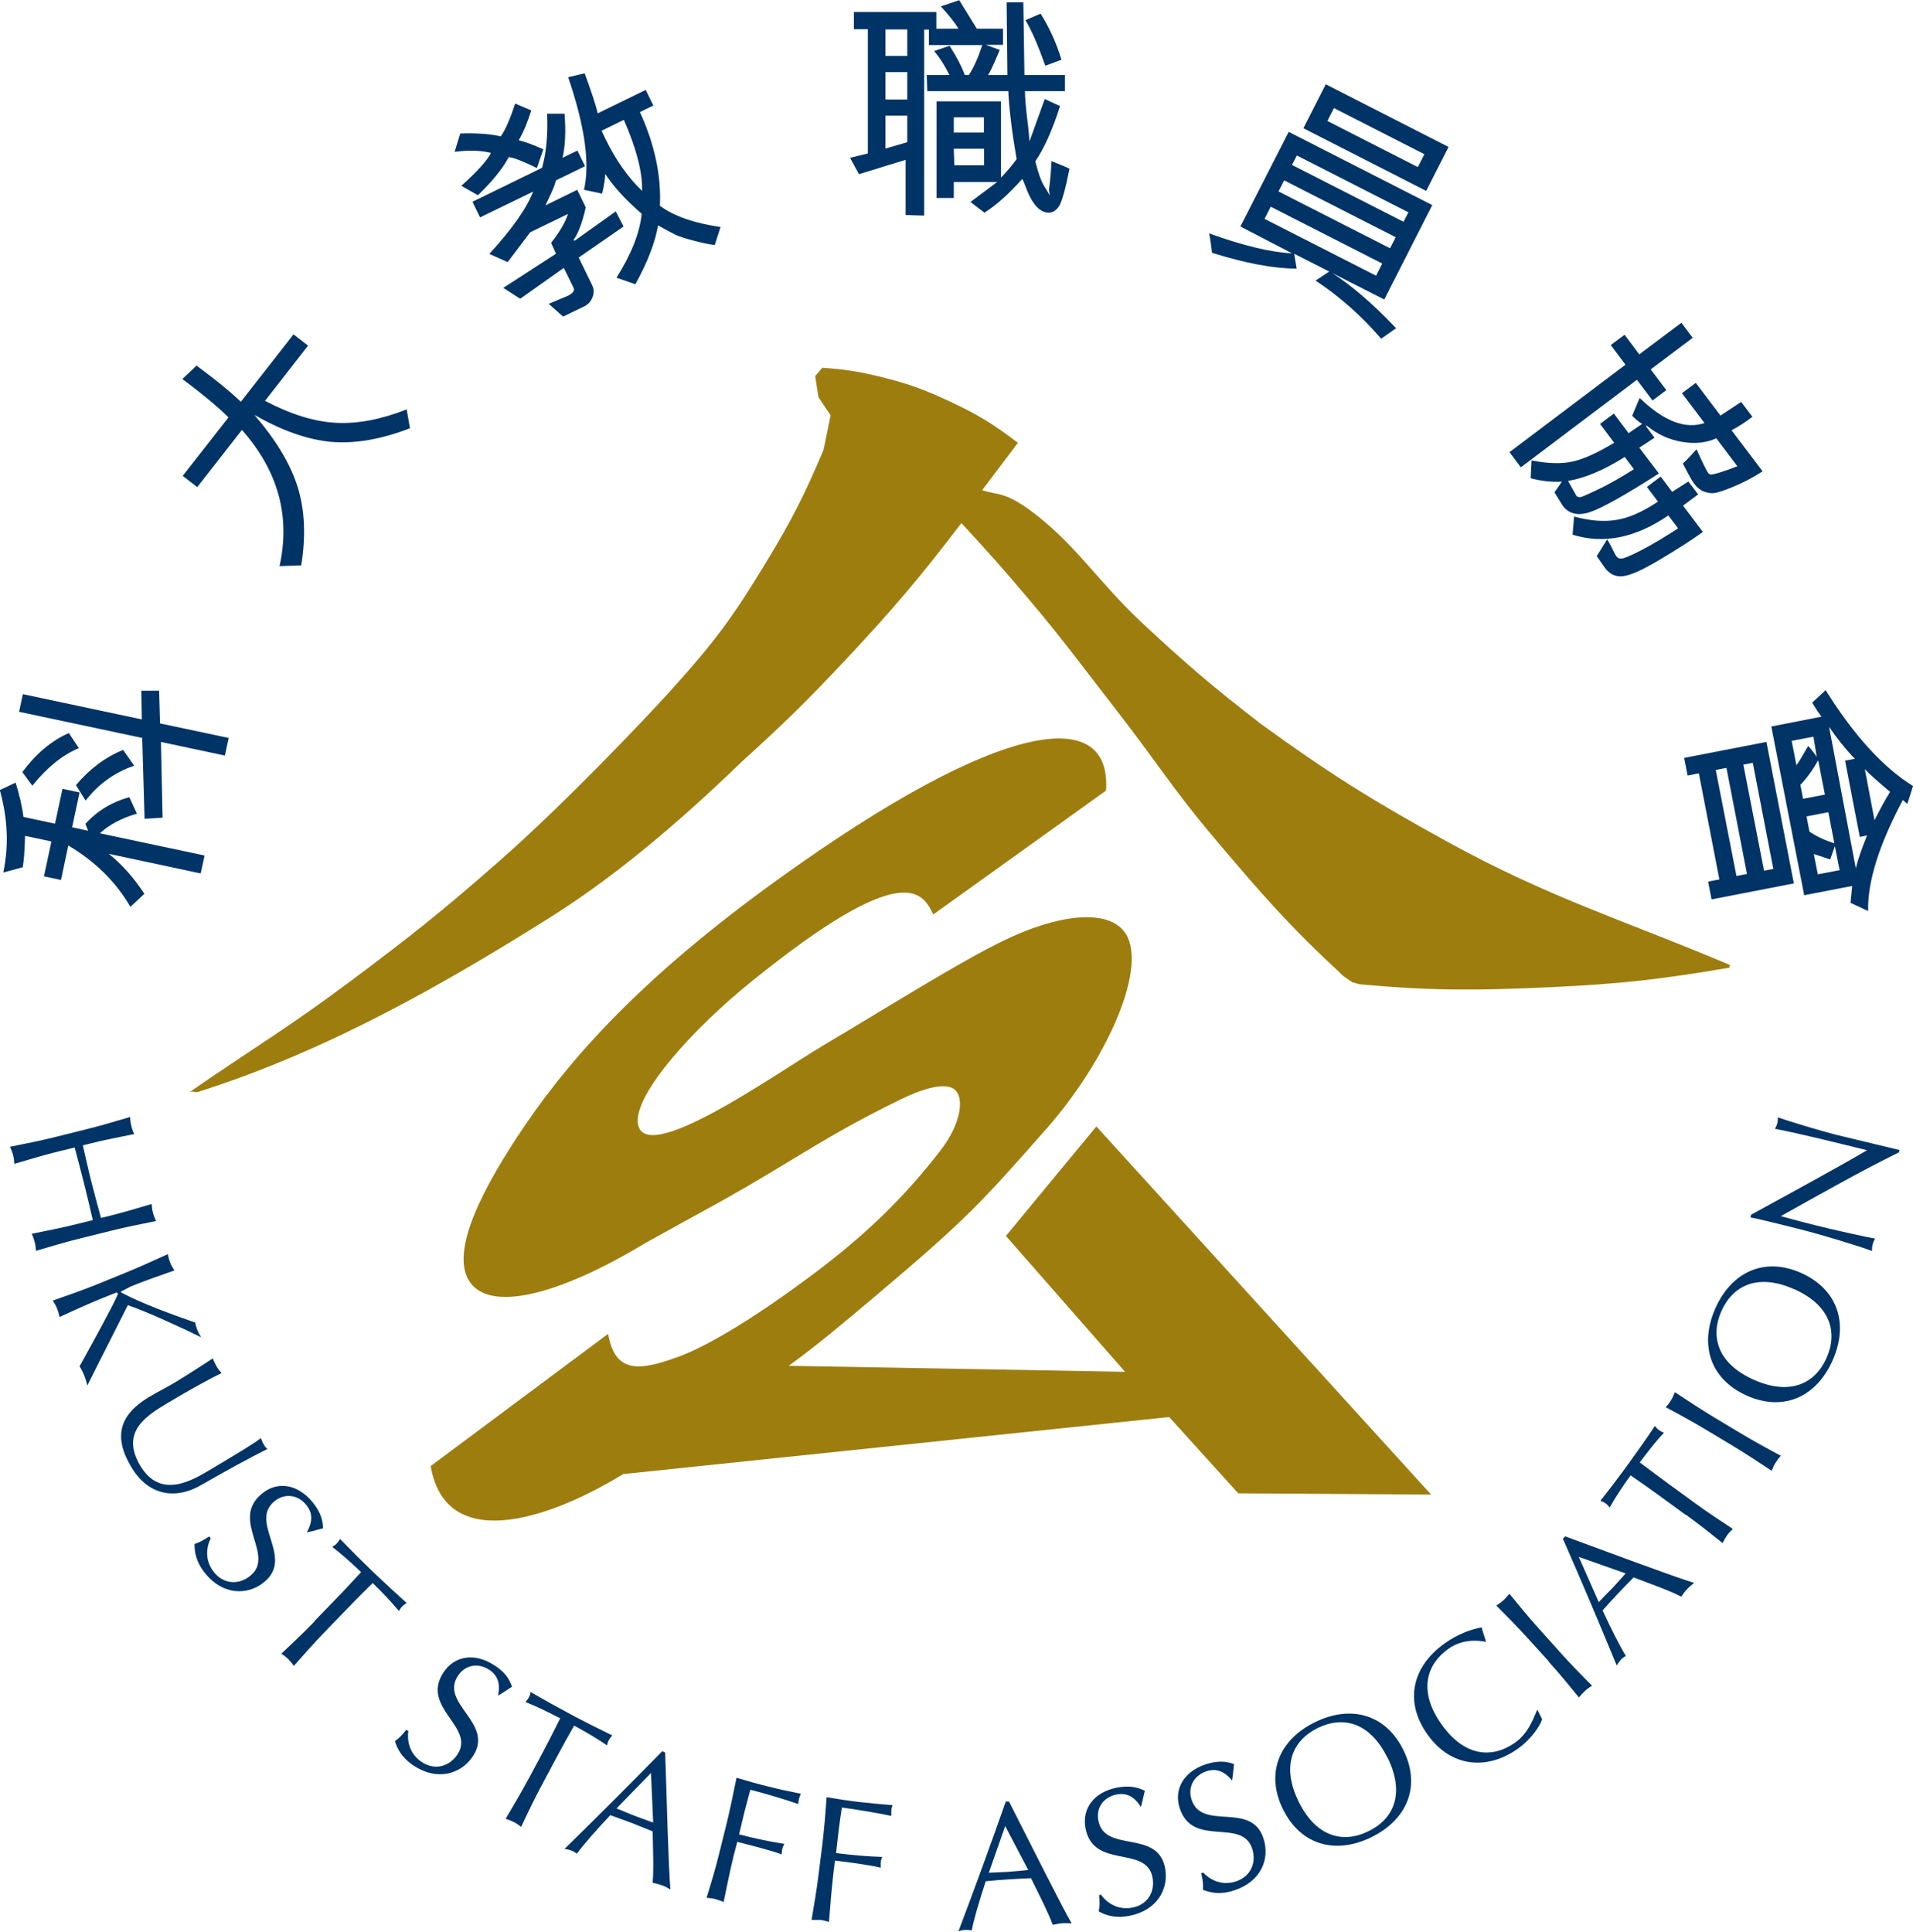 <svg width="510" height="515" viewBox="0 0 510 515" fill="none" xmlns="http://www.w3.org/2000/svg">
<g clip-path="url(#clip0_154_151)">
<path fill-rule="evenodd" clip-rule="evenodd" d="M114.813 390.877L162.123 355.625C164.012 366.762 171.227 365.116 180.234 361.968C189.24 358.821 203.186 349.911 216.745 339.742C231.708 328.556 241.683 318.435 250.739 306.717C256.114 299.744 256.985 293.206 254.855 290.834C252.288 287.977 244.976 290.737 240.231 293.061C227.883 299.066 220.038 303.763 209.433 310.203C193.26 320.033 187.836 322.6 171.953 331.461C149.388 345.117 130.212 350.298 124.934 341.291C120.188 333.204 128.711 316.498 140.187 299.695C153.843 279.696 173.551 258.874 207.206 234.613C267.542 191.08 296.451 188.223 294.853 210.789L248.802 243.814C245.945 237.761 240.86 228.948 200.523 261.537C184.011 274.854 169.677 291.366 170.016 299.017C170.646 312.043 206.77 286.282 219.554 278.679C238.294 267.542 255.775 256.501 267.542 250.787C281.343 244.056 294.659 242.119 299.598 248.221C306.571 256.792 295.482 282.214 278.97 300.954C261.973 320.227 258.002 324.779 233.548 345.407C224.929 352.671 217.278 359.111 210.256 364.147L299.937 365.745L268.171 329.524L292.286 300.325L381.532 398.48L330.105 398.141L311.704 377.803L166.142 393.008C145.32 405.743 118.687 413.83 114.813 390.829V390.877ZM219.312 98.058C225.558 98.494 229.093 99.075 235.195 100.576C242.361 102.368 246.284 103.821 252.966 106.92C260.569 110.455 264.685 112.973 271.367 118.057L261.828 130.696C264.539 131.519 265.556 131.471 267.542 132.1C270.253 132.972 273.111 134.812 276.791 137.717C287.589 146.337 293.11 155.392 304.295 165.9C316.208 177.038 323.278 183.042 336.158 193.017C354.608 206.382 365.6 213.259 385.551 224.251C413.055 239.407 432.328 245.073 460.947 257.179C461.818 257.566 460.414 257.566 461.286 257.954C442.885 261.101 432.328 262.312 413.685 263.184C393.734 264.104 382.064 264.2 362.792 262.457C362.065 262.409 361.339 262.021 360.564 261.925C360.177 261.586 358.53 260.569 358.094 260.181C343.567 246.719 336.739 238.826 323.665 223.379C313.012 210.789 308.121 202.847 298 189.821C288.8 178.006 283.861 171.081 274.176 159.653C267.396 151.615 263.426 147.16 256.307 139.461C245.025 154.23 238.245 162.22 225.558 175.778C215.244 186.771 209.191 192.727 198.005 202.847C179.217 221.006 162.559 234.662 145.901 245.073C119.558 261.586 87.841 280.035 52.927 291.076C51.862 291.415 51.717 290.785 50.603 291.124C68.084 279.067 77.236 273.74 93.458 261.586C109.293 249.77 118.009 242.846 132.827 229.82C150.937 213.936 172.195 191.371 178.248 184.737C190.984 170.646 195.487 164.35 204.3 149.823C211.08 138.637 214.469 132.003 219.554 119.946L221.442 110.745L218.198 105.903L217.326 100.286L219.215 98.058H219.312Z" fill="#9D7D0E"/>
<path fill-rule="evenodd" clip-rule="evenodd" d="M506.417 306.62C504.334 306.136 494.068 303.666 489.323 302.504C485.691 301.584 476.636 298.872 473.973 297.904C473.973 298.436 473.973 298.92 473.827 299.453C473.682 299.937 473.488 300.47 473.198 300.954C480.413 302.359 489.468 304.634 497.749 306.668C490.63 310.881 476.926 318.338 466.854 323.859L466.661 324.585C468.791 324.972 473.295 326.086 479.106 327.539C485.207 329.04 496.925 332.623 499.056 333.543C499.056 332.914 499.105 332.333 499.25 331.752C499.395 331.171 499.637 330.686 499.879 330.202C497.991 329.96 488.161 327.733 484.142 326.716C479.251 325.505 476.491 324.682 474.747 324.246C485.158 318.435 496.151 312.189 506.223 307.249L506.417 306.62ZM465.692 372.089C475.571 376.495 484.287 372.331 488.548 362.743C492.858 353.107 490.098 343.858 480.219 339.403C470.341 334.996 461.624 339.161 457.315 348.797C453.053 358.385 455.765 367.634 465.692 372.089ZM478.331 343.713C488.015 348.022 490.001 355.189 486.95 362.065C483.948 368.844 477.265 372.186 467.581 367.876C457.896 363.566 455.91 356.4 458.913 349.572C461.963 342.744 468.598 339.403 478.282 343.713H478.331ZM461.915 385.454C465.45 387.585 468.888 389.86 472.326 392.136C472.617 391.362 472.907 390.684 473.343 390.006C473.73 389.376 474.215 388.747 474.747 388.117C471.116 386.18 467.484 384.195 463.949 382.064L456.927 377.851C453.392 375.721 449.954 373.445 446.516 371.169C446.226 371.944 445.935 372.67 445.499 373.299C445.112 373.977 444.628 374.559 444.095 375.188C447.727 377.125 451.359 379.11 454.894 381.241L461.915 385.454ZM449.47 403.855C452.811 406.276 456.056 408.843 459.252 411.409C459.591 410.683 459.978 410.005 460.414 409.375C460.85 408.746 461.382 408.213 461.963 407.632C458.525 405.356 455.039 403.08 451.746 400.659L445.112 395.817C442.449 393.88 439.834 391.894 437.17 389.909C439.107 387.246 441.771 383.904 443.611 381.967C443.127 381.822 442.642 381.58 442.303 381.289C441.868 380.999 441.529 380.611 441.19 380.176C438.914 383.614 436.541 386.955 434.12 390.296C431.699 393.637 429.229 396.882 426.662 400.126C427.195 400.32 427.631 400.514 428.018 400.804C428.454 401.095 428.793 401.482 429.132 401.918C430.44 399.545 432.764 396.01 434.701 393.347C437.413 395.187 440.124 397.124 442.788 399.061L449.422 403.903L449.47 403.855ZM433.393 419.496C432.231 420.803 431.021 422.159 429.81 423.467C428.648 424.677 427.34 425.936 426.227 427.147L420.9 415.089L433.393 419.496ZM416.639 410.198C421.578 421.433 426.324 432.667 431.021 444.047C431.311 443.514 431.65 443.03 432.038 442.594C432.425 442.158 432.909 441.819 433.442 441.48C431.795 438.817 429.471 434.168 427.244 429.374C428.551 427.922 429.81 426.469 431.166 425.065C432.619 423.515 434.071 422.014 435.524 420.561C439.785 422.208 445.209 424.096 448.211 425.694C448.695 424.968 449.18 424.29 449.761 423.709C450.342 423.079 450.971 422.547 451.649 422.014C446.177 420.367 428.599 413.782 417.268 409.617L416.639 410.295V410.198ZM412.959 443.127C415.719 446.177 418.334 449.373 420.948 452.569C421.433 451.94 421.965 451.359 422.546 450.826C423.128 450.293 423.757 449.858 424.435 449.422C421.53 446.516 418.624 443.562 415.864 440.463L410.392 434.362C407.632 431.311 405.017 428.115 402.402 424.919C401.869 425.549 401.385 426.13 400.804 426.663C400.223 427.195 399.594 427.631 398.916 428.067C401.821 430.972 404.726 433.926 407.487 436.977L413.007 443.078L412.959 443.127ZM409.811 455.862C408.842 457.993 407.583 462.012 403.903 464.627C397.753 468.937 390.345 468.355 384.243 459.639C378.142 450.971 380.127 443.805 386.277 439.495C389.957 436.928 394.218 437.316 396.155 437.752C395.913 436.589 395.139 434.846 395.042 433.878C392.233 434.362 388.65 435.669 385.308 438.042C376.641 444.095 374.219 453.441 380.466 462.303C386.664 471.164 396.301 472.084 404.533 466.322C408.455 463.562 410.683 459.881 411.118 458.38L409.859 455.814L409.811 455.862ZM342.018 482.302C346.763 492.035 356.109 494.456 365.552 489.856C375.043 485.207 378.917 476.394 374.171 466.661C369.425 456.927 360.031 454.506 350.589 459.155C341.146 463.755 337.272 472.617 342.018 482.35V482.302ZM369.958 468.694C374.607 478.234 371.556 485.013 364.777 488.258C358.094 491.551 350.831 489.807 346.182 480.268C341.533 470.728 344.632 463.997 351.315 460.705C358.046 457.412 365.261 459.155 369.91 468.694H369.958ZM320.275 499.54C320.663 501.332 320.808 502.252 320.711 503.85C322.696 504.625 325.263 505.254 329.04 503.995C336.061 501.72 338.676 495.715 336.836 490.146C333.592 480.122 320.421 488.306 317.66 479.784C316.595 476.491 318.29 473.343 321.68 472.229C325.069 471.116 327.297 473.246 328.459 474.747C328.798 472.714 328.798 471.6 328.992 470.341C326.716 469.469 324.44 469.469 321.583 470.341C315.53 472.326 312.866 477.072 314.513 482.108C317.999 492.761 331.122 484.529 333.834 492.906C334.996 496.538 333.543 500.267 329.476 501.623C325.553 502.882 322.454 501.042 320.759 499.25L320.227 499.444L320.275 499.54ZM293.013 505.254C293.158 507.095 293.206 508.063 292.916 509.613C294.804 510.629 297.274 511.55 301.148 510.775C308.363 509.371 311.704 503.705 310.59 497.991C308.557 487.628 294.514 494.165 292.819 485.401C292.141 481.963 294.223 479.106 297.71 478.428C301.245 477.75 303.133 480.122 304.15 481.769C304.731 479.784 304.876 478.67 305.215 477.459C303.036 476.345 300.809 476.055 297.855 476.588C291.608 477.798 288.412 482.205 289.381 487.435C291.511 498.475 305.554 491.889 307.249 500.509C307.976 504.286 306.039 507.821 301.874 508.596C297.855 509.37 294.998 507.191 293.497 505.158L292.916 505.254H293.013ZM274.079 498.572C272.336 498.766 270.496 498.911 268.752 499.056C267.106 499.153 265.266 499.201 263.619 499.298L267.977 486.853L274.127 498.572H274.079ZM268.123 480.365C264.055 491.938 259.891 503.366 255.533 514.891C256.162 514.697 256.695 514.552 257.276 514.552C257.857 514.552 258.438 514.552 259.067 514.649C259.649 511.598 261.15 506.61 262.796 501.574C264.733 501.381 266.67 501.187 268.607 501.09C270.689 500.945 272.82 500.848 274.854 500.751C276.887 504.867 279.502 509.952 280.665 513.196C281.536 513.002 282.311 512.857 283.183 512.76C284.054 512.712 284.877 512.76 285.701 512.809C282.844 507.869 274.466 491.066 268.994 480.316H268.074L268.123 480.365ZM218.246 499.637C217.762 503.705 217.036 507.821 216.358 511.889C217.181 511.889 217.956 511.889 218.73 511.889C219.505 511.985 220.232 512.179 221.006 512.421C221.345 508.305 221.636 504.189 222.12 500.073L222.604 496.054C226.672 496.538 231.66 497.216 234.807 497.942C234.807 497.458 234.759 496.974 234.807 496.49C234.856 496.005 235.001 495.57 235.195 495.085C231.224 494.989 226.962 494.553 222.895 494.069L223.573 488.112C223.815 486.127 224.105 484.142 224.444 481.914C227.544 482.302 234.226 483.415 237.616 484.142C237.616 483.657 237.616 483.173 237.616 482.689C237.664 482.205 237.761 481.769 237.955 481.285C234.517 480.994 231.708 480.752 228.851 480.413C225.994 480.074 223.234 479.638 220.377 479.154C220.086 483.27 219.747 487.386 219.263 491.502L218.246 499.637ZM191.758 494.069C190.79 498.039 189.579 502.058 188.369 505.981C189.192 506.029 189.967 506.126 190.693 506.32C191.419 506.513 192.146 506.804 192.921 507.095C193.744 503.075 194.567 499.008 195.535 494.989L196.552 491.066C200.523 492.083 205.365 493.294 208.416 494.408C208.416 493.923 208.416 493.439 208.561 492.955C208.658 492.471 208.9 492.035 209.094 491.599C205.172 491.018 201.007 490.098 197.037 489.081C197.521 487.144 197.908 485.352 198.441 483.222C198.925 481.285 199.458 479.348 200.039 477.169C203.041 477.895 209.578 479.832 212.823 480.994C212.823 480.51 212.92 480.026 213.016 479.59C213.162 479.106 213.307 478.67 213.501 478.234C210.111 477.556 207.351 476.975 204.591 476.249C201.83 475.571 199.07 474.796 196.359 473.973C195.535 477.992 194.712 482.059 193.744 486.079L191.758 494.069ZM174.18 485.933C172.534 485.352 170.791 484.723 169.144 484.093C167.595 483.512 165.9 482.737 164.35 482.156L173.551 472.714L174.132 485.933H174.18ZM176.505 466.951C167.934 475.716 159.314 484.335 150.501 492.955C151.131 493.052 151.712 493.148 152.244 493.342C152.777 493.536 153.261 493.826 153.794 494.214C155.634 491.696 159.072 487.822 162.704 483.948C164.544 484.626 166.336 485.255 168.176 485.933C170.113 486.708 172.098 487.483 173.987 488.258C174.084 492.858 174.326 498.572 173.987 501.962C174.858 502.155 175.633 502.349 176.456 502.64C177.28 502.93 178.006 503.317 178.732 503.753C178.2 498.088 177.764 479.299 177.328 467.242L176.505 466.903V466.951ZM140.962 474.166C139.025 477.798 136.894 481.381 134.812 484.916C135.587 485.159 136.313 485.449 136.991 485.788C137.669 486.127 138.298 486.563 138.928 487.095C140.671 483.367 142.463 479.638 144.4 476.006L148.274 468.743C149.823 465.837 151.421 462.932 153.068 460.075C155.973 461.625 159.653 463.804 161.832 465.353C161.929 464.869 162.075 464.336 162.317 463.949C162.559 463.465 162.849 463.126 163.237 462.69C159.556 460.898 155.876 459.058 152.244 457.121C148.613 455.184 145.029 453.199 141.494 451.117C141.349 451.649 141.252 452.133 141.01 452.521C140.768 453.005 140.429 453.393 140.09 453.78C142.608 454.748 146.434 456.588 149.339 458.138C147.886 461.092 146.385 463.997 144.836 466.951L140.962 474.215V474.166ZM108.324 461.189C107.162 462.593 106.532 463.319 105.273 464.239C105.951 466.273 107.065 468.646 110.406 470.825C116.556 474.844 122.9 473.053 126.096 468.21C131.858 459.349 117.186 454.264 122.076 446.807C123.965 443.901 127.451 443.224 130.454 445.209C133.456 447.146 133.165 450.245 132.778 452.085C134.57 451.068 135.441 450.342 136.507 449.712C135.732 447.388 134.328 445.596 131.81 443.998C126.483 440.512 121.108 441.48 118.203 445.935C112.101 455.329 126.774 460.366 121.98 467.726C119.897 470.922 116.023 472.133 112.488 469.808C109.05 467.581 108.518 463.997 108.857 461.528L108.372 461.189H108.324ZM83.87 432.28C81.013 435.234 78.011 438.091 75.008 440.899C75.686 441.335 76.316 441.819 76.849 442.352C77.381 442.885 77.865 443.466 78.35 444.144C81.061 441.044 83.822 437.945 86.679 434.991L92.393 429.084C94.668 426.711 96.993 424.387 99.366 422.062C101.738 424.338 104.644 427.437 106.339 429.52C106.581 429.084 106.871 428.648 107.21 428.309C107.598 427.922 107.985 427.631 108.421 427.389C105.37 424.629 102.368 421.869 99.366 419.012C96.412 416.155 93.506 413.249 90.649 410.295C90.407 410.78 90.117 411.167 89.778 411.506C89.439 411.893 88.954 412.184 88.567 412.426C90.698 414.024 93.894 416.833 96.266 419.157C94.039 421.578 91.811 423.999 89.487 426.372L83.773 432.28H83.87ZM55.736 409.666C54.186 410.634 53.363 411.167 51.862 411.651C51.862 413.782 52.201 416.397 54.719 419.496C59.319 425.21 65.905 425.5 70.408 421.82C78.592 415.186 66.244 405.84 73.217 400.223C75.928 398.044 79.463 398.48 81.691 401.288C83.967 404.049 82.708 406.906 81.788 408.552C83.822 408.165 84.887 407.729 86.097 407.487C86.097 405.066 85.274 402.935 83.386 400.562C79.367 395.623 73.943 394.848 69.876 398.189C61.159 405.259 73.556 414.557 66.728 420.125C63.774 422.547 59.706 422.498 57.043 419.157C54.477 415.961 55.058 412.378 56.172 410.15L55.833 409.714L55.736 409.666ZM56.365 391.652C51.232 394.751 42.807 399.787 37.431 390.829C31.96 381.677 39.175 377.367 44.743 374.026C50.797 370.394 56.511 367.295 59.077 366.084C58.641 365.6 58.157 365.019 57.818 364.438C57.431 363.76 56.995 362.937 56.753 362.162C54.428 363.663 50.797 366.084 46.293 368.796C44.259 370.007 42.225 370.975 39.707 372.476C31.766 377.27 30.168 383.13 35.059 391.216C39.465 398.577 46.584 400.078 53.847 395.817C59.852 392.33 67.261 388.311 71.28 386.325C70.941 386.035 70.602 385.648 70.36 385.212C70.021 384.631 69.779 384.001 69.537 383.42C68.084 384.631 64.162 387.003 56.365 391.652ZM14.091 346.763C14.527 347.441 14.914 348.119 15.205 348.845C15.495 349.572 15.689 350.298 15.883 351.121C19.611 349.427 23.389 347.683 27.214 346.134L31.088 344.584C31.475 344.826 31.475 345.02 31.282 345.359C30.168 348.022 24.696 357.998 21.209 364.293C21.694 365.019 22.081 365.842 22.42 366.617C22.759 367.489 23.05 368.409 23.292 369.377C26.924 362.065 30.652 354.85 34.09 347.974C39.029 349.669 48.375 353.93 53.654 356.545C53.218 355.867 52.83 355.237 52.588 354.511C52.346 353.882 52.152 353.252 52.056 352.622C45.615 350.395 38.061 347.586 32.831 344.875C32.395 344.633 32.25 344.584 32.202 344.39L34.865 342.986C38.691 341.437 42.613 340.081 46.487 338.725C46.051 338.047 45.664 337.369 45.373 336.643C45.083 335.916 44.889 335.19 44.743 334.367C41.015 336.062 37.238 337.805 33.412 339.354L25.81 342.453C21.984 344.003 18.062 345.359 14.188 346.715L14.091 346.763ZM26.924 324.73C26.052 321.486 25.18 318.338 24.357 315.094C23.534 311.85 22.856 308.654 22.081 305.361L23.679 304.973C27.65 303.957 31.766 303.182 35.785 302.359C35.446 301.632 35.156 300.906 35.01 300.131C34.817 299.405 34.72 298.63 34.671 297.807C30.749 298.969 26.73 300.179 22.759 301.148L14.769 303.133C10.798 304.15 6.682 304.925 2.663 305.748C3.002 306.523 3.293 307.201 3.486 307.976C3.68 308.702 3.777 309.477 3.825 310.3C7.748 309.138 11.767 307.927 15.738 306.959L19.902 305.942C20.774 309.186 21.597 312.334 22.42 315.578C23.243 318.823 23.97 322.019 24.744 325.311L20.58 326.328C16.609 327.345 12.493 328.12 8.474 328.943C8.813 329.718 9.055 330.396 9.249 331.171C9.443 331.897 9.539 332.672 9.588 333.495C13.51 332.333 17.529 331.122 21.5 330.154L29.49 328.168C33.461 327.152 37.528 326.377 41.596 325.554C41.257 324.779 40.967 324.101 40.773 323.326C40.579 322.6 40.482 321.825 40.434 321.002C36.511 322.164 32.492 323.375 28.521 324.343L26.875 324.73H26.924ZM457.412 205.269L462.932 233.548L465.741 233.016L460.269 204.736L457.46 205.269H457.412ZM472.762 231.66L467.29 203.38L464.772 203.864L470.292 232.144L472.762 231.66ZM452.908 206.189L449.906 206.77L448.986 202.073L470.922 197.811L478.234 235.534L456.298 239.795L455.378 235.049L458.38 234.468L452.908 206.189ZM489.178 225.607L487.919 229.142L483.56 227.689L484.626 233.112L490.437 231.999L489.178 225.655V225.607ZM481.624 217.714L482.398 221.733C484.335 223.04 486.514 224.057 489.032 224.832L487.434 216.552L481.624 217.665V217.714ZM484.335 201.782L483.464 196.407L477.653 197.521L478.912 204.01C479.251 203.671 480.316 201.927 482.059 198.877C483.028 199.942 483.754 200.911 484.335 201.782ZM480.703 212.968L486.514 211.854L484.723 202.702C483.367 205.123 481.866 207.303 479.977 209.239L480.703 212.968ZM494.746 231.466C495.231 229.481 496.199 226.575 497.749 222.75L495.812 223.137L491.889 202.799L494.504 202.315C491.938 199.652 489.662 196.795 487.628 193.792L494.746 231.514V231.466ZM497.168 205.123L499.734 218.682C501.235 215.728 502.591 213.21 503.898 211.128C500.509 208.271 498.281 206.286 497.168 205.075V205.123ZM510 209.578L508.499 214.324L507.288 213.307C500.945 225.219 497.846 235.098 498.039 242.894L493.342 240.715L493.778 236.212L480.994 238.681L472.229 193.695L485.594 191.081C484.916 190.16 484.093 188.95 483.125 187.352L486.708 184.011C494.214 196.02 501.962 204.542 509.951 209.53L510 209.578ZM445.887 131.083L450.1 128.372L452.714 131.81L448.695 134.812L453.974 141.833C451.068 143.916 447.339 146.337 442.691 149.097C438.09 151.857 434.798 153.358 432.812 153.6C430.827 153.891 429.229 153.165 427.921 151.47L425.694 148.274L428.454 143.819C428.89 144.448 429.326 145.272 429.81 146.24C430.294 147.257 430.633 147.935 430.875 148.274C431.263 148.807 431.795 149 432.473 148.903C433.151 148.807 434.846 148.08 437.606 146.676C440.318 145.272 443.611 143.335 447.388 140.865L444.773 137.427C436.008 143.431 427.486 145.126 419.254 142.56L419.641 137.717C423.757 138.831 427.437 139.17 430.778 138.638C434.12 138.153 437.848 136.507 442.013 133.747L439.059 129.824L442.739 127.064L445.79 131.132L445.887 131.083ZM402.402 120.575L433.345 97.235L429.423 92.005L433.103 89.245L437.025 94.475L448.26 86.049L451.262 90.068L440.076 98.494L444.24 104.014L440.56 106.775L436.396 101.254L405.453 124.595L402.451 120.575H402.402ZM435.572 125.079L433.151 121.834C427.631 125.321 422.546 127.452 418.043 128.226L420.319 132.294C420.948 132.585 421.142 132.585 421.336 132.536C421.53 132.536 421.965 132.342 422.643 132.052C423.37 131.761 424.387 131.277 425.742 130.648C427.147 129.97 428.648 129.195 430.294 128.275C431.941 127.355 433.732 126.289 435.621 125.079H435.572ZM438.817 113.651L441.093 116.702L437.025 119.365L442.255 126.241C433.103 132.1 426.953 135.538 423.805 136.555C420.706 137.572 418.285 137.04 416.639 134.86L414.411 131.277L416.397 128.42C413.491 128.565 410.683 128.226 408.068 127.5L408.31 122.754C412.716 123.626 416.348 123.723 419.302 123.045C422.207 122.416 425.888 120.721 430.343 118.057L426.566 113.021L430.246 110.261L434.168 115.491L437.8 113.021C437.074 112.634 436.202 111.908 435.137 110.842L437.122 106.097C443.611 112.343 449.373 114.522 454.409 112.779L448.405 104.838L452.085 102.078L458.671 110.794L464.191 107.162L467.193 111.133C465.256 112.585 463.416 113.796 461.624 114.716L469.905 125.66C467.29 127.355 464.675 128.711 462.06 129.776C459.494 130.841 457.751 131.422 456.879 131.471C456.056 131.568 455.136 131.374 454.167 131.035C453.247 130.648 452.424 129.97 451.649 128.953C451.116 128.226 450.1 126.435 448.647 123.578C449.567 122.754 450.778 121.495 452.279 119.801C454.022 123.626 455.087 125.708 455.378 126.096C455.572 126.338 455.814 126.483 456.056 126.532C456.346 126.532 457.169 126.386 458.574 125.95C459.978 125.515 461.479 124.982 463.174 124.304L457.557 116.847C454.99 118.057 451.94 118.396 448.453 117.815C444.967 117.234 441.819 115.781 438.962 113.457L438.865 113.554L438.817 113.651ZM366.859 73.507L368.505 70.263L338.773 55.106L337.127 58.351L366.859 73.507ZM372.089 63.242L342.357 48.085L340.855 51.039L370.588 66.195L372.089 63.242ZM344.439 43.969L374.171 59.126L375.478 56.608L345.746 41.451L344.439 43.969ZM381.87 54.622L369.038 79.851L355.14 72.781C360.273 76.074 365.939 80.916 372.186 87.502L368.215 90.311C362.985 84.209 357.174 79.076 350.734 74.815L354.366 72.394L345.02 67.648L345.698 71.619C339.645 71.619 332.139 70.215 323.132 67.406C322.939 65.711 322.696 63.968 322.357 62.225C331.316 65.469 338.725 67.261 344.487 67.551L330.686 60.385L343.567 35.156L381.919 54.719L381.87 54.622ZM355.625 28.812L353.881 32.25L377.996 44.55L379.74 41.112L355.625 28.812ZM347.489 34.187L353.446 22.469L386.18 39.175L380.224 50.894L347.489 34.187ZM273.401 5.375L277.42 3.632C279.793 7.409 281.633 11.476 282.989 15.931L278.679 17.529C276.791 12.203 275.047 8.135 273.401 5.424V5.375ZM254.274 39.659L254.419 44.066H262.36V39.659H254.322H254.274ZM262.312 35.349V31.282H254.274V35.349H262.312ZM241.877 30.846H236.066V39.611L241.877 37.916V30.846ZM236.066 19.224V26.536H241.877V19.224H236.066ZM241.877 14.915V7.845H236.066V14.915H241.877ZM249.625 3.244V7.651H255.533C254.612 6.101 253.015 4.116 250.835 1.695L255.726 0.048L260.423 7.651H267.396V11.961H262.845L266.525 13.317C264.733 17.626 263.668 19.805 263.377 19.999H268.559L268.365 0.63H272.82L273.11 19.999H283.909V24.309H273.256C273.256 25.907 273.449 28.231 273.788 31.185C274.176 34.139 274.369 36.318 274.466 37.674L278.534 26.391L282.601 28.28C280.568 34.72 278.34 39.611 276.016 43C276.742 45.954 277.469 48.036 278.195 49.295L279.89 52.104L279.648 50.554L279.89 48.714L280.132 46.148L280.326 42.952C282.892 43.969 284.49 44.647 285.12 44.986C284.054 50.361 283.134 53.654 282.408 54.864C281.633 56.075 280.713 56.704 279.599 56.704C277.081 56.704 274.999 54.235 273.256 49.344C272.868 48.279 272.626 47.746 272.481 47.746C268.898 51.765 265.702 54.622 262.457 56.704L258.729 53.847L265.847 48.521H254.274V52.782H249.673V27.02H266.864V47.359C268.559 45.615 269.914 43.969 271.028 42.419C269.866 35.737 269.091 29.684 268.801 24.309H247.204L247.058 19.999H253.111C251.901 17.529 250.545 15.399 249.044 13.607L253.16 12.203C255.145 15.302 256.453 17.917 257.227 19.999H258.293C259.552 18.111 260.762 15.447 261.876 12.009H247.639V7.893H246.38V57.479L241.441 57.334V42.613L228.996 46.438L226.624 42.08L231.369 40.918V7.796H227.64V3.196H249.528L249.625 3.244ZM153.165 64.21L164.157 56.365L166.239 60.385L154.278 68.665L157.862 76.025C158.394 77.091 158.394 78.156 157.958 79.27C157.523 80.384 156.796 81.158 155.828 81.643L150.114 84.403L146.288 81.013L151.228 78.931C151.76 78.737 152.196 78.398 152.632 78.011C153.019 77.575 153.116 77.188 152.922 76.752L150.308 71.425L138.686 79.657L134.182 76.752L148.225 67.648L146.918 64.743C149.242 61.789 150.743 59.222 151.421 57.043L141.349 61.934L135.345 69.876L130.454 67.697C136.604 60.966 140.477 55.445 142.124 51.087L127.984 57.963L125.95 53.799L144.497 44.744C145.61 40.87 146.095 36.076 145.853 30.313H150.501C150.889 34.962 150.695 38.933 149.969 42.08L153.939 40.143L155.973 44.308L148.225 48.085C147.886 49.344 147.354 50.7 146.627 52.153L145.417 54.767L153.891 50.603L156.167 55.3C155.247 59.319 154.181 62.225 152.874 64.016H153.019L153.165 64.21ZM137.33 27.602L141.64 29.442C140.671 32.492 139.606 35.156 138.298 37.383C140.042 37.819 142.221 38.642 144.836 39.804L143.141 44.792C139.509 43 136.991 42.032 135.635 41.887C133.989 44.986 131.229 48.376 127.403 52.056L122.996 49.538C127.306 45.664 129.921 42.758 130.89 40.773C128.178 40.095 124.982 39.998 121.205 40.482L122.706 35.592C127.016 35.446 130.647 35.688 133.504 36.366C134.763 34.575 136.022 31.669 137.33 27.65V27.602ZM166.287 31.96L160.38 34.865L161.397 36.996C164.157 42.71 167.45 47.31 171.178 50.894C171.323 46.051 169.725 39.756 166.336 32.008L166.287 31.96ZM161.348 46.342C161.348 47.407 161.106 49.15 160.525 51.62L155.683 50.603C157.329 43.678 155.925 33.655 151.47 20.58L155.876 19.563C157.668 24.454 158.83 27.989 159.363 30.216L172.147 23.97L174.18 28.134L170.597 29.878C174.519 38.449 176.311 46.826 175.924 54.864C179.652 57.624 185.076 59.513 192.097 60.53L190.548 65.324C189.192 65.178 187.4 64.791 185.124 64.21C182.848 63.629 181.25 63.096 180.233 62.66C179.265 62.176 177.667 61.353 175.439 60.094C174.665 64.597 172.679 69.827 169.387 75.783L164.35 74.04C168.273 67.842 170.549 62.128 171.081 56.995C166.82 53.315 163.576 49.78 161.3 46.293L161.348 46.342ZM80.19 150.743L74.524 150.937C77.478 137.621 74.137 125.515 64.501 114.619L52.588 129.873L48.714 126.871L60.917 111.278C58.786 109.147 55.881 106.678 52.298 103.869C51.136 102.949 49.925 102.029 48.617 101.061L52.395 97.477L56.365 100.48C59.077 102.562 61.692 104.741 64.21 107.114L78.253 89.148L82.127 92.151L70.65 106.871C77.478 110.455 83.822 112.44 89.632 112.731C95.443 113.021 101.69 111.811 108.421 109.147L109.293 114.183C101.642 117.137 94.62 118.348 88.325 117.815C81.981 117.234 75.154 114.813 67.793 110.6C73.507 117.234 77.381 123.578 79.318 129.728C81.255 135.877 81.594 142.899 80.287 150.84L80.19 150.743ZM22.808 213.404L20.241 209.336C23.97 204.93 28.134 201.831 32.831 199.942L35.785 204.155C30.604 205.898 26.294 208.997 22.856 213.404H22.808ZM8.619 209.482L5.956 205.85C9.539 201.007 13.655 197.521 18.352 195.439L21.016 199.458C16.755 201.25 12.59 204.542 8.619 209.482ZM42.661 192.872L60.965 196.746L59.949 201.443L42.903 197.811L43.339 218.004L38.545 218.295L37.916 196.746L5.084 189.773L6.101 185.076L37.819 191.807L37.674 184.156H42.419L42.661 192.824V192.872ZM54.525 228.173L53.508 232.87L29.006 227.641C32.395 230.352 35.543 233.839 38.497 238.294L34.768 241.78C30.894 235.098 25.374 229.674 18.207 225.413L16.27 234.614L11.719 233.645L13.704 224.348L6.682 222.847C6.586 226.866 6.343 229.674 6.053 231.224L0.872 232.628C2.373 225.607 2.082 218.295 -0.049 210.644L4.164 208.658C5.181 211.951 5.908 215.002 6.247 217.811L14.672 219.602L16.658 210.305L21.209 211.273L19.224 220.571L23.485 221.491L22.759 219.651C25.955 216.164 29.877 213.791 34.478 212.532L36.511 216.939C32.444 218.101 29.151 219.844 26.633 222.169L54.477 228.076L54.525 228.173Z" fill="#003366"/>
</g>
<defs>
<clipPath id="clip0_154_151">
<rect width="510" height="514.891" fill="white"/>
</clipPath>
</defs>
</svg>
